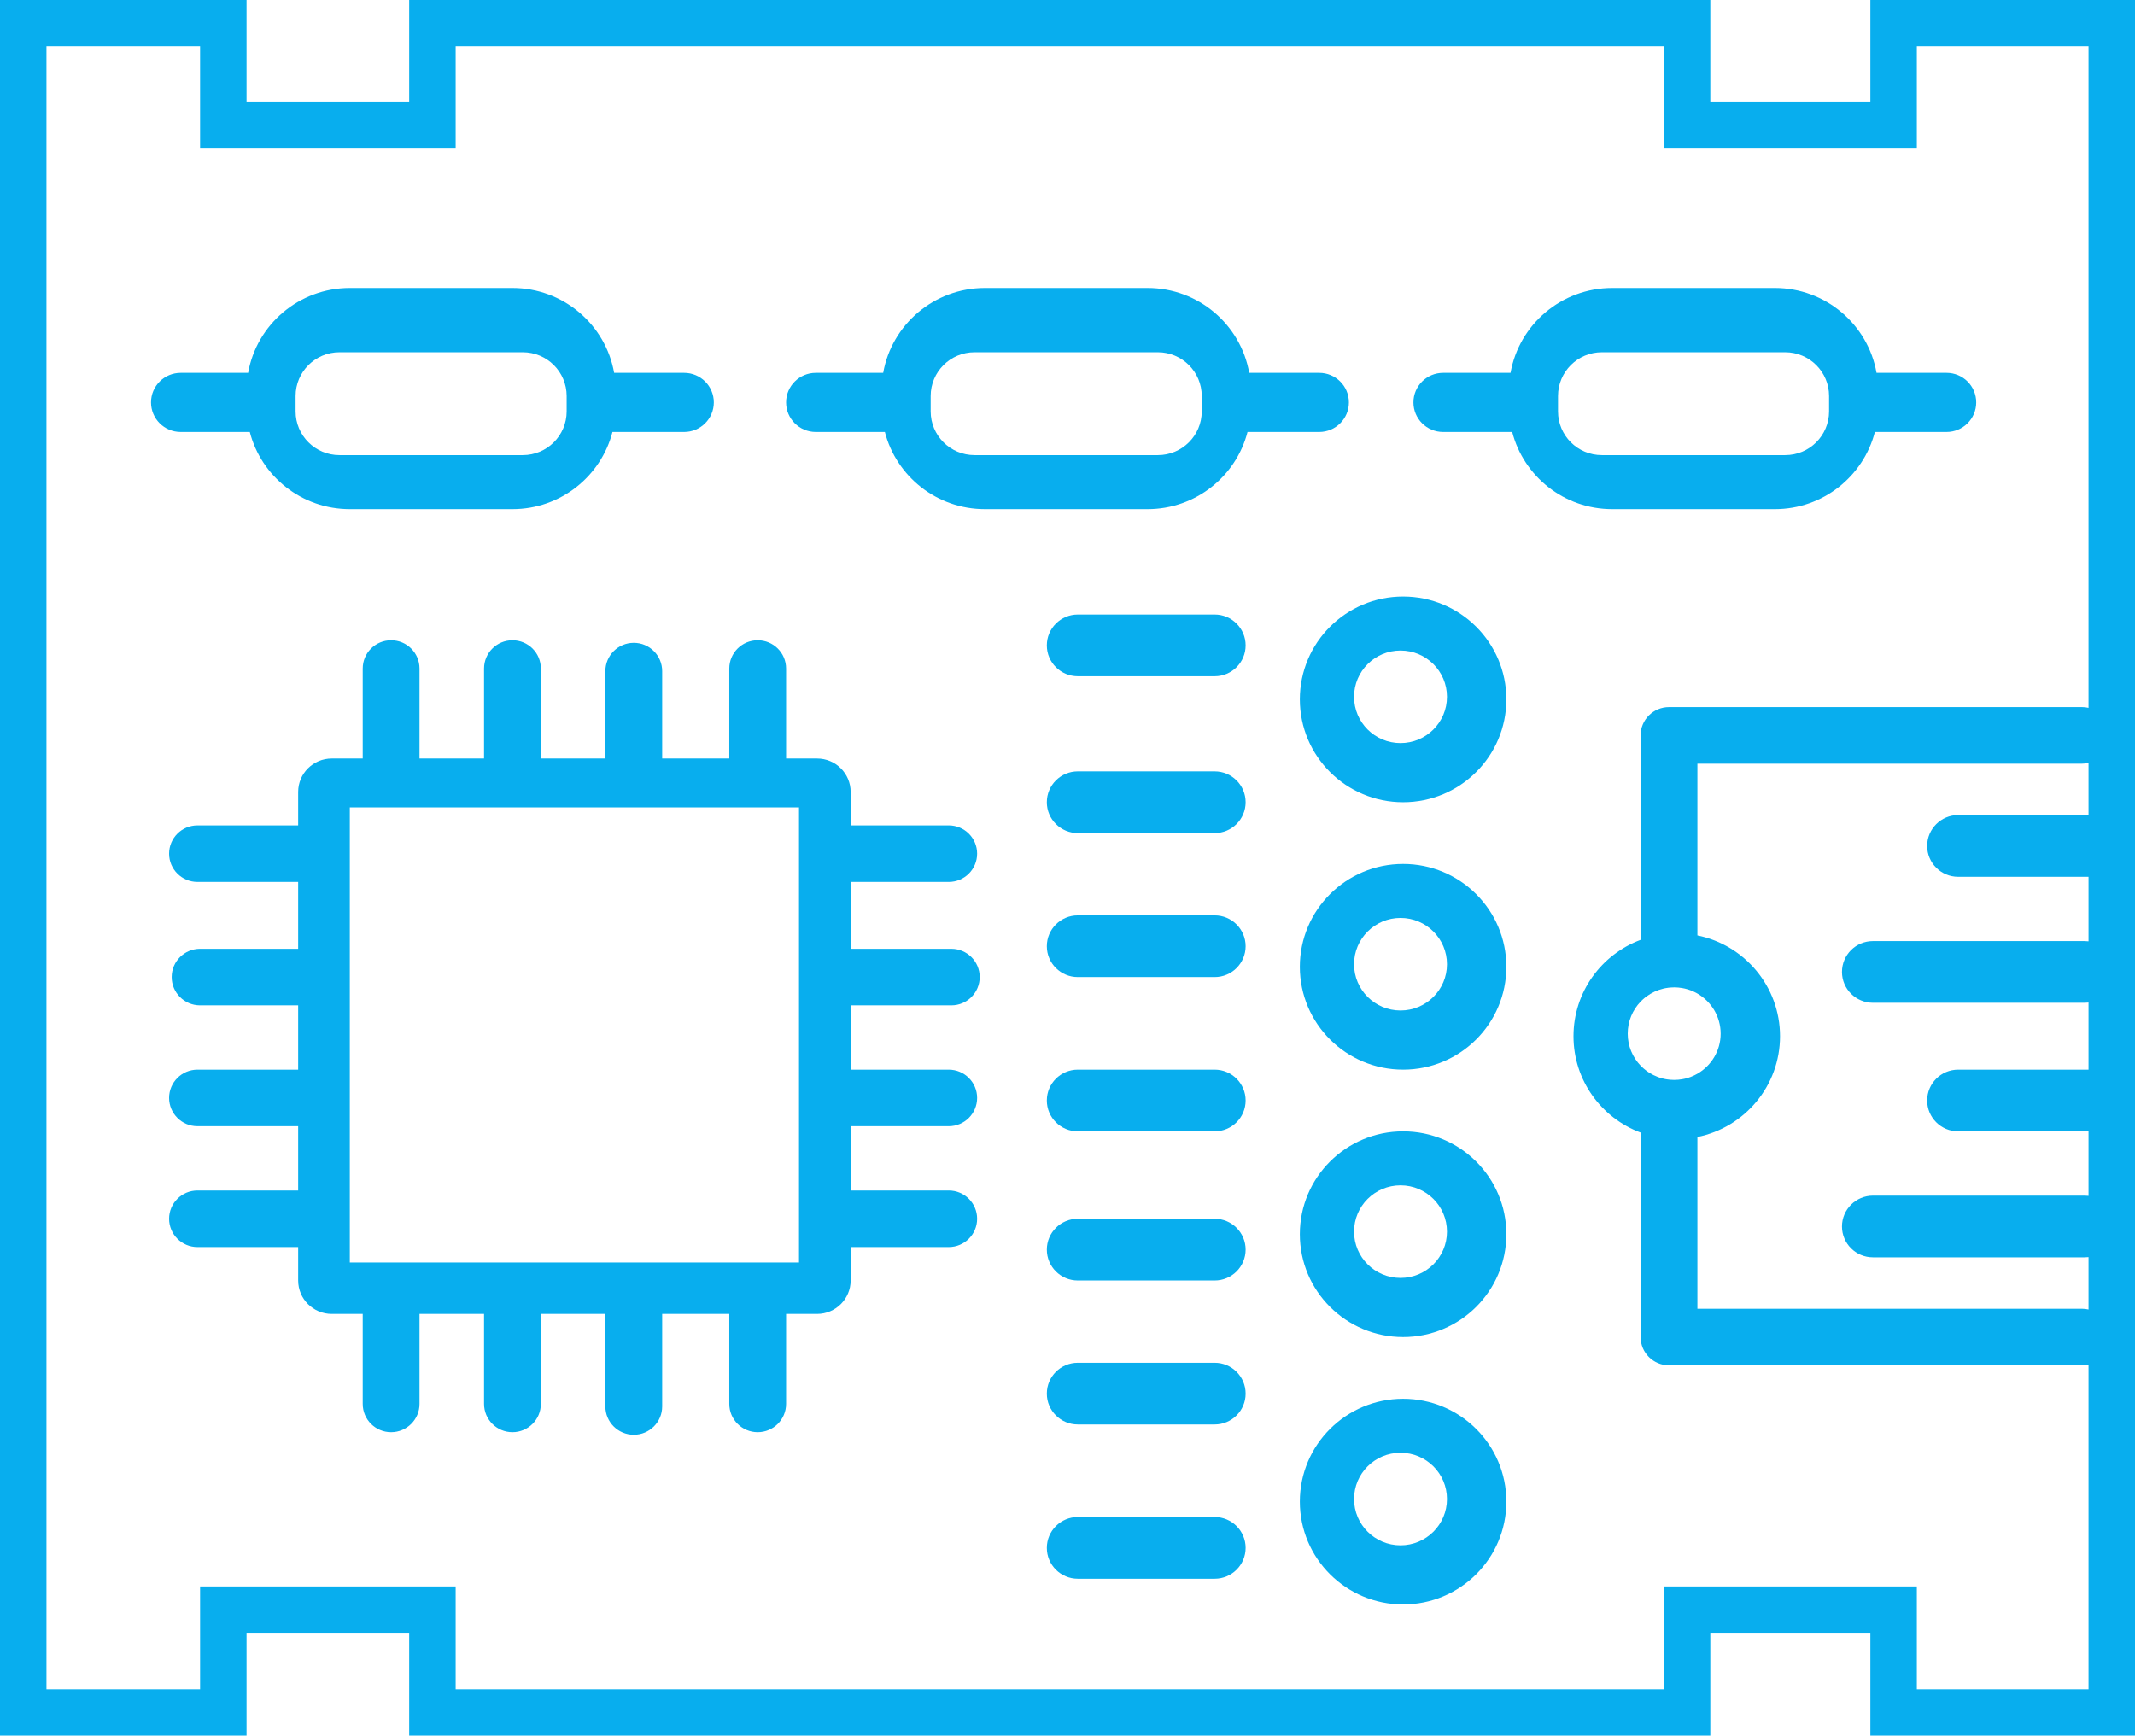 <svg width="123" height="100" viewBox="0 0 123 100" fill="none" xmlns="http://www.w3.org/2000/svg">
<path fill-rule="evenodd" clip-rule="evenodd" d="M29.523 16.593C32.453 16.593 34.889 18.703 35.381 21.482H39.413C40.358 21.482 41.124 22.244 41.124 23.185C41.124 24.126 40.358 24.889 39.413 24.889H35.285C34.624 27.445 32.295 29.333 29.523 29.333H20.153C17.381 29.333 15.052 27.445 14.391 24.889H10.411C9.466 24.889 8.701 24.126 8.701 23.185C8.701 22.244 9.466 21.482 10.411 21.482H14.295C14.787 18.703 17.223 16.593 20.153 16.593H29.523ZM19.558 20.296C18.162 20.296 17.03 21.424 17.03 22.815V23.704C17.03 25.095 18.162 26.222 19.558 26.222H30.118C31.514 26.222 32.646 25.095 32.646 23.704V22.815C32.646 21.424 31.514 20.296 30.118 20.296H19.558Z" fill="#08AEEE"/>
<path fill-rule="evenodd" clip-rule="evenodd" d="M66.111 16.593C69.041 16.593 71.477 18.703 71.969 21.482H76.001C76.946 21.482 77.712 22.244 77.712 23.185C77.712 24.126 76.946 24.889 76.001 24.889H71.872C71.212 27.445 68.883 29.333 66.111 29.333H56.741C53.968 29.333 51.639 27.445 50.979 24.889H46.999C46.054 24.889 45.288 24.126 45.288 23.185C45.288 22.244 46.054 21.482 46.999 21.482H50.882C51.375 18.703 53.81 16.593 56.741 16.593H66.111ZM56.146 20.296C54.749 20.296 53.617 21.424 53.617 22.815V23.704C53.617 25.095 54.749 26.222 56.146 26.222H66.706C68.102 26.222 69.234 25.095 69.234 23.704V22.815C69.234 21.424 68.102 20.296 66.706 20.296H56.146Z" fill="#08AEEE"/>
<path fill-rule="evenodd" clip-rule="evenodd" d="M102.252 16.593C105.183 16.593 107.618 18.703 108.11 21.482H112.143C113.087 21.482 113.853 22.244 113.853 23.185C113.853 24.126 113.087 24.889 112.143 24.889H108.014C107.353 27.445 105.024 29.333 102.252 29.333H92.882C90.11 29.333 87.781 27.445 87.12 24.889H83.14C82.196 24.889 81.43 24.126 81.43 23.185C81.43 22.244 82.196 21.482 83.14 21.482H87.024C87.516 18.703 89.952 16.593 92.882 16.593H102.252ZM92.287 20.296C90.891 20.296 89.759 21.424 89.759 22.815V23.704C89.759 25.095 90.891 26.222 92.287 26.222H102.847C104.243 26.222 105.375 25.095 105.375 23.704V22.815C105.375 21.424 104.243 20.296 102.847 20.296H92.287Z" fill="#08AEEE"/>
<path fill-rule="evenodd" clip-rule="evenodd" d="M80.835 34.37C84.121 34.37 86.784 37.023 86.784 40.296C86.784 43.569 84.121 46.222 80.835 46.222C77.549 46.222 74.886 43.569 74.886 40.296C74.886 37.023 77.549 34.37 80.835 34.37ZM80.686 37.481C79.208 37.481 78.009 38.675 78.009 40.148C78.009 41.621 79.208 42.815 80.686 42.815C82.165 42.815 83.363 41.621 83.363 40.148C83.363 38.675 82.165 37.481 80.686 37.481Z" fill="#08AEEE"/>
<path fill-rule="evenodd" clip-rule="evenodd" d="M80.835 49.778C84.121 49.778 86.784 52.431 86.784 55.704C86.784 58.977 84.121 61.63 80.835 61.63C77.549 61.63 74.886 58.977 74.886 55.704C74.886 52.431 77.549 49.778 80.835 49.778ZM80.686 52.889C79.208 52.889 78.009 54.083 78.009 55.556C78.009 57.028 79.208 58.222 80.686 58.222C82.165 58.222 83.363 57.028 83.363 55.556C83.363 54.083 82.165 52.889 80.686 52.889Z" fill="#08AEEE"/>
<path fill-rule="evenodd" clip-rule="evenodd" d="M80.835 65.185C84.121 65.185 86.784 67.838 86.784 71.111C86.784 74.384 84.121 77.037 80.835 77.037C77.549 77.037 74.886 74.384 74.886 71.111C74.886 67.838 77.549 65.185 80.835 65.185ZM80.686 68.296C79.208 68.296 78.009 69.49 78.009 70.963C78.009 72.436 79.208 73.63 80.686 73.63C82.165 73.63 83.363 72.436 83.363 70.963C83.363 69.49 82.165 68.296 80.686 68.296Z" fill="#08AEEE"/>
<path fill-rule="evenodd" clip-rule="evenodd" d="M80.835 80.593C84.121 80.593 86.784 83.246 86.784 86.519C86.784 89.791 84.121 92.444 80.835 92.444C77.549 92.444 74.886 89.791 74.886 86.519C74.886 83.246 77.549 80.593 80.835 80.593ZM80.686 83.704C79.208 83.704 78.009 84.898 78.009 86.37C78.009 87.843 79.208 89.037 80.686 89.037C82.165 89.037 83.363 87.843 83.363 86.37C83.363 84.898 82.165 83.704 80.686 83.704Z" fill="#08AEEE"/>
<path d="M60.31 37.185C60.31 36.203 61.109 35.407 62.095 35.407H69.978C70.963 35.407 71.762 36.203 71.762 37.185C71.762 38.167 70.963 38.963 69.978 38.963H62.095C61.109 38.963 60.31 38.167 60.31 37.185Z" fill="#08AEEE"/>
<path d="M60.31 46.222C60.31 45.24 61.109 44.444 62.095 44.444H69.978C70.963 44.444 71.762 45.24 71.762 46.222C71.762 47.204 70.963 48 69.978 48H62.095C61.109 48 60.31 47.204 60.31 46.222Z" fill="#08AEEE"/>
<path d="M60.31 72C60.31 71.018 61.109 70.222 62.095 70.222H69.978C70.963 70.222 71.762 71.018 71.762 72C71.762 72.982 70.963 73.778 69.978 73.778H62.095C61.109 73.778 60.31 72.982 60.31 72Z" fill="#08AEEE"/>
<path d="M60.31 54.519C60.31 53.537 61.109 52.741 62.095 52.741H69.978C70.963 52.741 71.762 53.537 71.762 54.519C71.762 55.5 70.963 56.296 69.978 56.296H62.095C61.109 56.296 60.31 55.5 60.31 54.519Z" fill="#08AEEE"/>
<path d="M60.31 80.296C60.31 79.314 61.109 78.519 62.095 78.519H69.978C70.963 78.519 71.762 79.314 71.762 80.296C71.762 81.278 70.963 82.074 69.978 82.074H62.095C61.109 82.074 60.31 81.278 60.31 80.296Z" fill="#08AEEE"/>
<path d="M60.31 63.407C60.31 62.426 61.109 61.63 62.095 61.63H69.978C70.963 61.63 71.762 62.426 71.762 63.407C71.762 64.389 70.963 65.185 69.978 65.185H62.095C61.109 65.185 60.31 64.389 60.31 63.407Z" fill="#08AEEE"/>
<path d="M60.31 89.185C60.31 88.203 61.109 87.407 62.095 87.407H69.978C70.963 87.407 71.762 88.203 71.762 89.185C71.762 90.167 70.963 90.963 69.978 90.963H62.095C61.109 90.963 60.31 90.167 60.31 89.185Z" fill="#08AEEE"/>
<path fill-rule="evenodd" clip-rule="evenodd" d="M43.652 36.889C44.556 36.889 45.288 37.618 45.288 38.519V43.704H47.073C48.141 43.704 49.007 44.566 49.007 45.63V47.556H54.658C55.562 47.556 56.294 48.285 56.294 49.185C56.294 50.085 55.562 50.815 54.658 50.815H49.007V54.667H54.807C55.711 54.667 56.443 55.396 56.443 56.296C56.443 57.196 55.711 57.926 54.807 57.926H49.007V61.63H54.658C55.562 61.63 56.294 62.359 56.294 63.259C56.294 64.159 55.562 64.889 54.658 64.889H49.007V68.593H54.658C55.562 68.593 56.294 69.322 56.294 70.222C56.294 71.122 55.562 71.852 54.658 71.852H49.007V73.778C49.007 74.841 48.141 75.704 47.073 75.704H45.288V80.889C45.288 81.789 44.556 82.519 43.652 82.519C42.749 82.519 42.016 81.789 42.016 80.889V75.704H38.149V81.037C38.149 81.937 37.417 82.667 36.513 82.667C35.61 82.667 34.877 81.937 34.877 81.037V75.704H31.159V80.889C31.159 81.789 30.427 82.519 29.523 82.519C28.619 82.519 27.887 81.789 27.887 80.889V75.704H24.169V80.889C24.169 81.789 23.436 82.519 22.533 82.519C21.629 82.519 20.897 81.789 20.897 80.889V75.704H19.112C18.044 75.704 17.178 74.841 17.178 73.778V71.852H11.378C10.474 71.852 9.742 71.122 9.742 70.222C9.742 69.322 10.474 68.593 11.378 68.593H17.178V64.889H11.378C10.474 64.889 9.742 64.159 9.742 63.259C9.742 62.359 10.474 61.63 11.378 61.63H17.178V57.926H11.527C10.623 57.926 9.891 57.196 9.891 56.296C9.891 55.396 10.623 54.667 11.527 54.667H17.178V50.815H11.378C10.474 50.815 9.742 50.085 9.742 49.185C9.742 48.285 10.474 47.556 11.378 47.556H17.178V45.63C17.178 44.566 18.044 43.704 19.112 43.704H20.897V38.519C20.897 37.618 21.629 36.889 22.533 36.889C23.436 36.889 24.169 37.618 24.169 38.519V43.704H27.887V38.519C27.887 37.618 28.619 36.889 29.523 36.889C30.427 36.889 31.159 37.618 31.159 38.519V43.704H34.877V38.667C34.877 37.767 35.61 37.037 36.513 37.037C37.417 37.037 38.149 37.767 38.149 38.667V43.704H42.016V38.519C42.016 37.618 42.749 36.889 43.652 36.889ZM20.153 72.741H46.032V46.519H20.153V72.741Z" fill="#08AEEE"/>
<path fill-rule="evenodd" clip-rule="evenodd" d="M14.204 5.852H23.574V0H98.534V5.852H107.755V0H123V100H107.755V94.074H98.534V100H23.574V94.074H14.204V100H0V0H14.204V5.852ZM2.677 97.333H11.527V91.407H26.251V97.333H95.857V91.407H110.432V97.333H120.323V78.624C120.203 78.651 120.079 78.667 119.951 78.667H96.154C95.251 78.667 94.518 77.937 94.518 77.037C94.518 77.012 94.519 76.987 94.52 76.963C94.519 76.938 94.518 76.914 94.518 76.889V65.256C92.26 64.415 90.651 62.247 90.651 59.704C90.651 57.161 92.26 54.992 94.518 54.151V42.37C94.518 41.47 95.251 40.741 96.154 40.741H119.951C120.079 40.741 120.203 40.756 120.323 40.784V2.667H110.432V8.519H95.857V2.667H26.251V8.519H11.527V2.667H2.677V97.333ZM120.323 43.957C120.203 43.985 120.079 44 119.951 44H97.79V53.896C100.506 54.445 102.55 56.837 102.55 59.704C102.55 62.571 100.506 64.962 97.79 65.511V75.407H119.951C120.079 75.407 120.203 75.423 120.323 75.45V72.431C120.25 72.44 120.175 72.444 120.1 72.444H107.904C106.918 72.444 106.119 71.648 106.119 70.667C106.119 69.685 106.918 68.889 107.904 68.889H120.1C120.175 68.889 120.25 68.894 120.323 68.903V65.185H112.812C111.826 65.185 111.027 64.389 111.027 63.407C111.027 62.426 111.826 61.63 112.812 61.63H120.323V57.764C120.25 57.773 120.175 57.778 120.1 57.778H107.904C106.918 57.778 106.119 56.982 106.119 56C106.119 55.018 106.918 54.222 107.904 54.222H120.1C120.175 54.222 120.25 54.227 120.323 54.236V50.519H112.812C111.826 50.519 111.027 49.723 111.027 48.741C111.027 47.759 111.826 46.963 112.812 46.963H120.323V43.957ZM96.452 56.889C96.374 56.889 96.297 56.892 96.222 56.899C96.183 56.902 96.145 56.906 96.108 56.911C96.054 56.917 96.001 56.926 95.948 56.936C95.91 56.943 95.872 56.951 95.835 56.96C95.476 57.044 95.145 57.201 94.858 57.413C94.828 57.435 94.798 57.458 94.769 57.482C94.731 57.512 94.693 57.544 94.657 57.577C94.609 57.62 94.563 57.665 94.518 57.711C94.058 58.19 93.775 58.84 93.775 59.556C93.775 60.271 94.058 60.921 94.518 61.4C94.624 61.51 94.739 61.611 94.863 61.702C94.883 61.717 94.904 61.732 94.925 61.746C94.958 61.769 94.992 61.791 95.026 61.813C95.029 61.815 95.031 61.816 95.034 61.818C95.105 61.862 95.178 61.903 95.254 61.941C95.337 61.982 95.423 62.02 95.51 62.053C95.547 62.066 95.585 62.079 95.622 62.092C95.692 62.114 95.763 62.134 95.835 62.151C95.872 62.16 95.91 62.167 95.948 62.175C95.978 62.18 96.007 62.186 96.038 62.19C96.098 62.2 96.16 62.207 96.222 62.212C96.297 62.219 96.374 62.222 96.452 62.222C96.608 62.222 96.76 62.209 96.909 62.183C96.963 62.174 97.016 62.163 97.069 62.151C97.128 62.137 97.186 62.121 97.243 62.104C97.296 62.087 97.349 62.069 97.402 62.049C97.403 62.049 97.404 62.048 97.405 62.048C97.539 61.997 97.668 61.936 97.79 61.865C98.59 61.404 99.129 60.543 99.129 59.556C99.129 58.569 98.59 57.707 97.79 57.246C97.767 57.233 97.744 57.22 97.721 57.207C97.668 57.179 97.615 57.152 97.56 57.127C97.512 57.106 97.463 57.085 97.414 57.066C97.408 57.064 97.401 57.062 97.395 57.059C97.345 57.041 97.294 57.023 97.243 57.007C97.184 56.989 97.124 56.973 97.064 56.959C97.013 56.947 96.961 56.937 96.909 56.928C96.76 56.902 96.608 56.889 96.452 56.889Z" fill="#08AEEE"/>
</svg>
